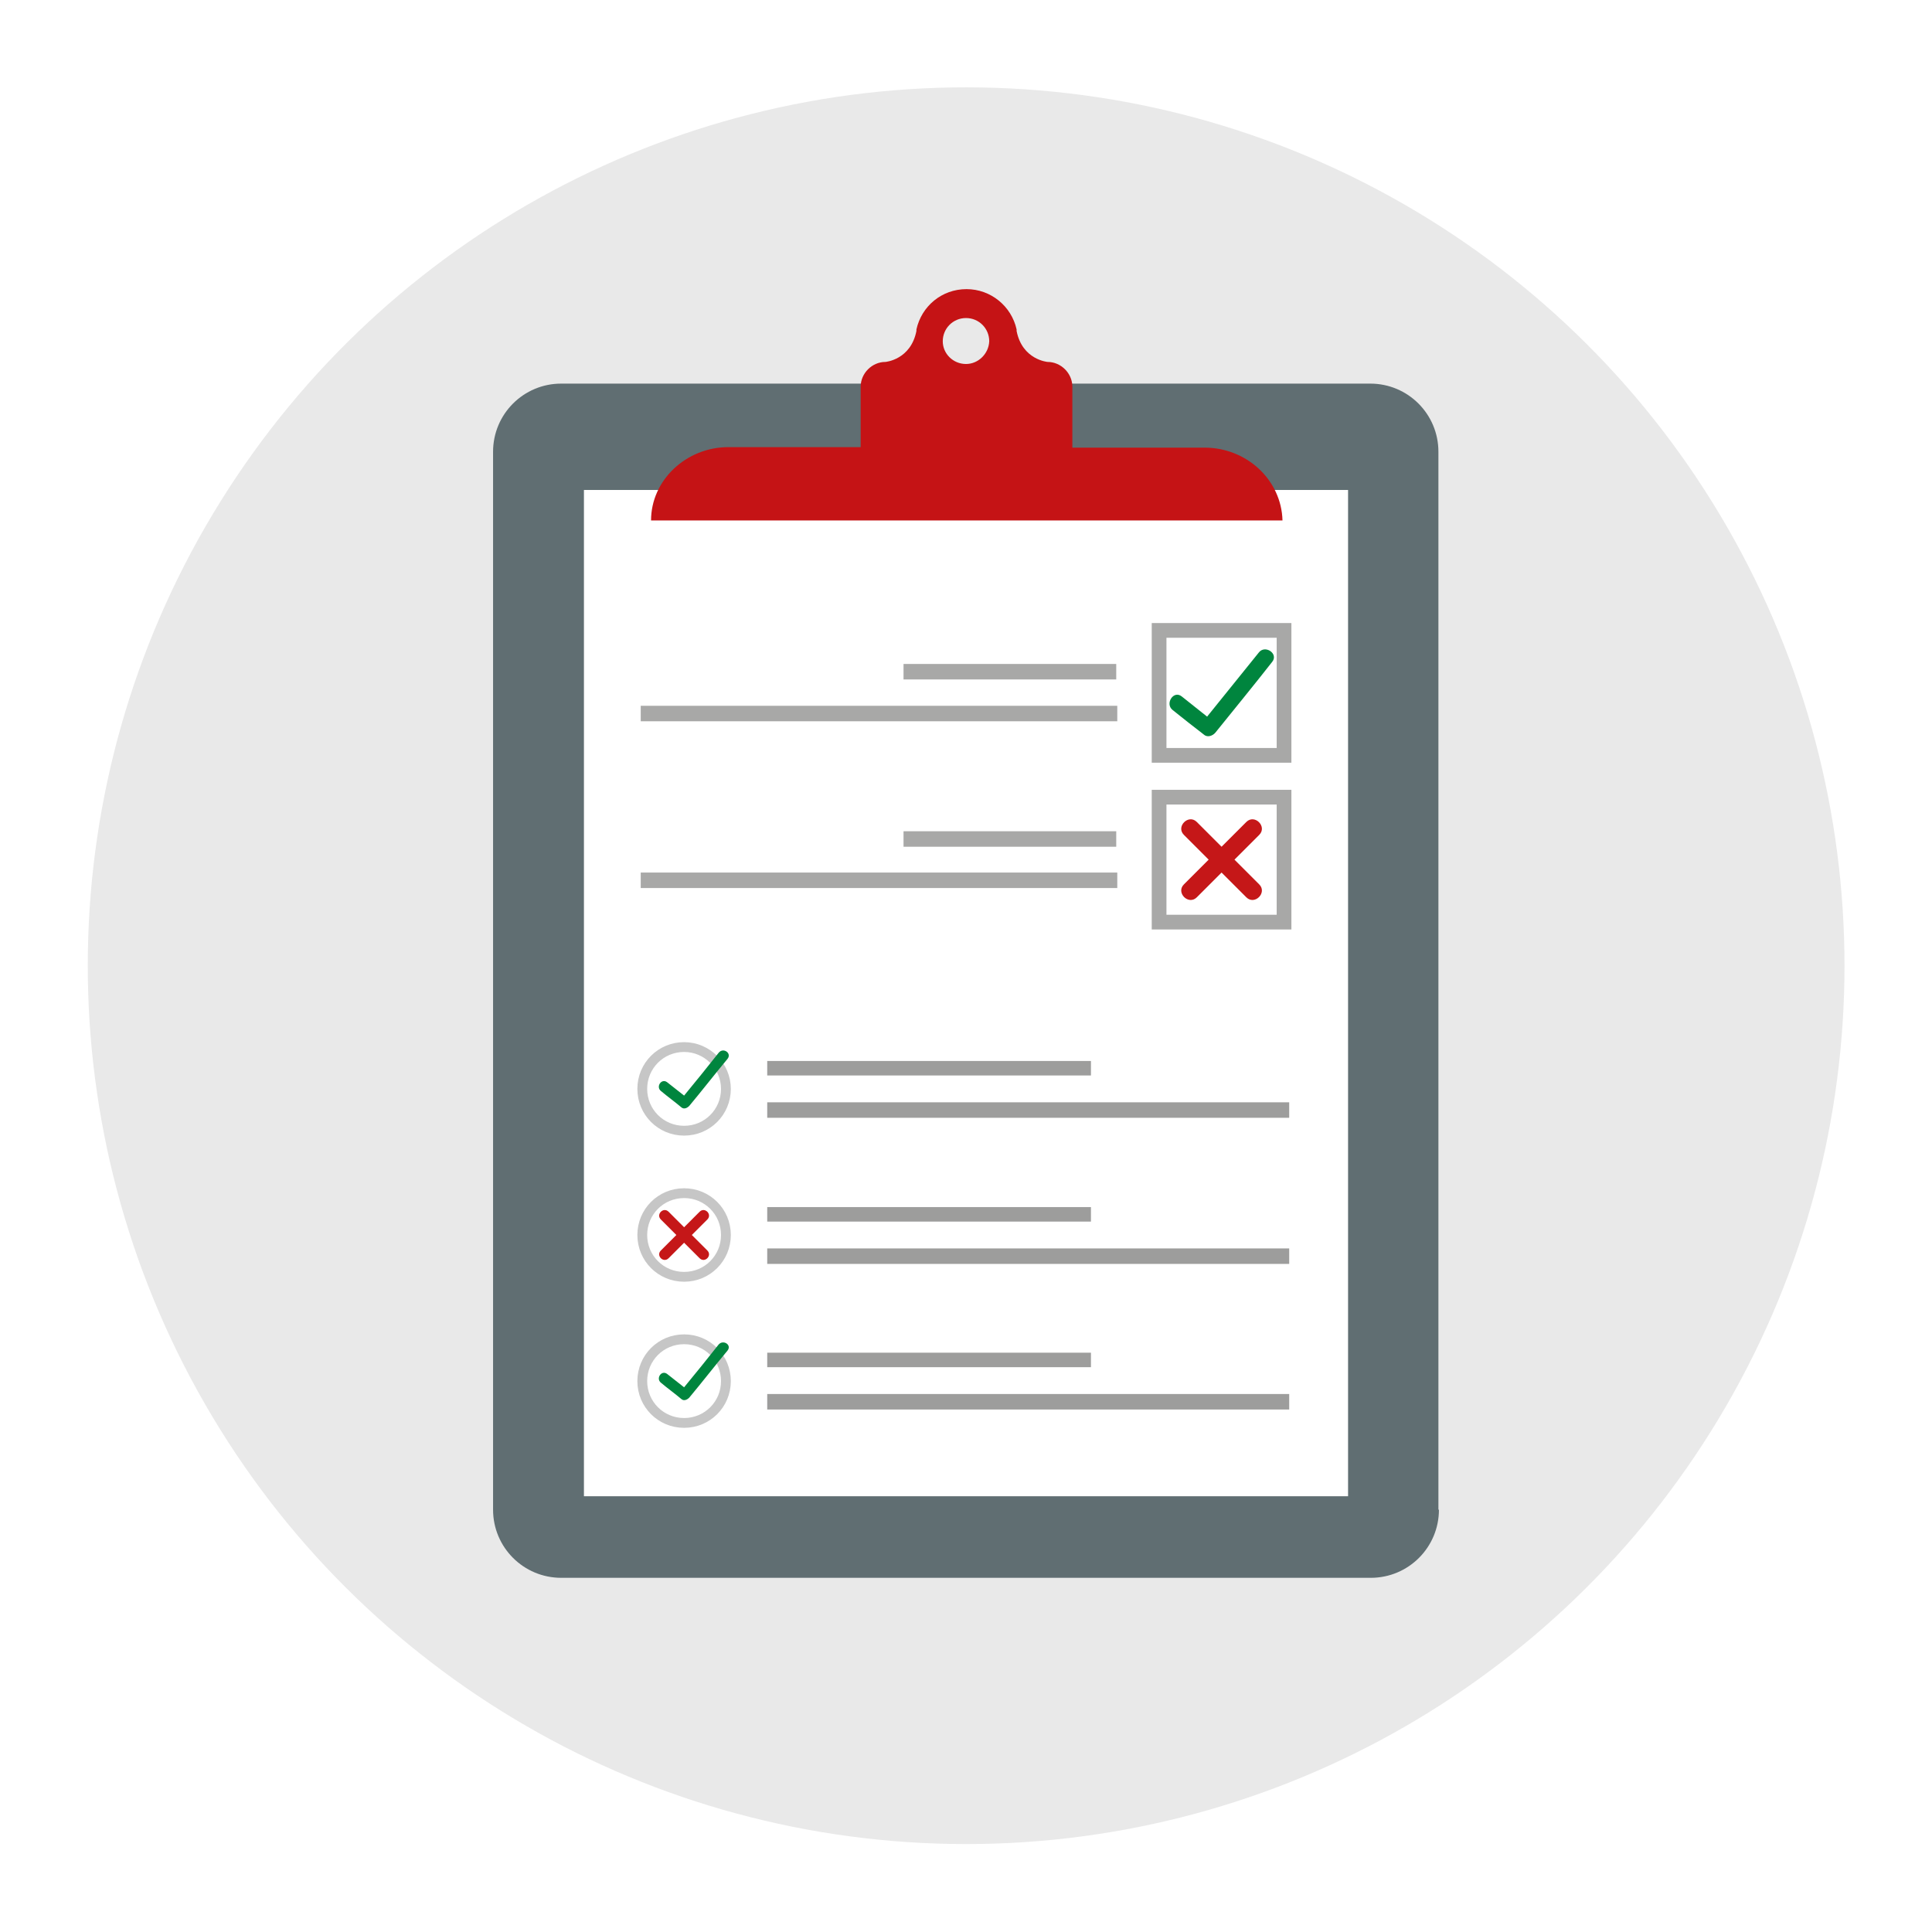 <?xml version="1.0" encoding="utf-8"?>
<!-- Generator: Adobe Illustrator 25.1.0, SVG Export Plug-In . SVG Version: 6.00 Build 0)  -->
<svg version="1.1" id="Ebene_1" xmlns="http://www.w3.org/2000/svg" xmlns:xlink="http://www.w3.org/1999/xlink" x="0px" y="0px"
	 viewBox="0 0 374.2 374.2" style="enable-background:new 0 0 374.2 374.2;" xml:space="preserve">
<style type="text/css">
	.st0{fill:#FFFFFF;}
	.st1{fill:#E9E9E9;}
	.st2{fill:#606E72;}
	.st3{fill:#C51315;}
	.st4{fill:#C51718;}
	.st5{fill:#00853E;}
	.st6{fill:none;stroke:#A8A8A7;stroke-width:2.85;stroke-miterlimit:10;}
	.st7{fill:none;stroke:#A8A8A7;stroke-width:3;stroke-miterlimit:10;}
	.st8{fill:none;stroke:#C6C6C6;stroke-width:1.9;stroke-miterlimit:10;}
	.st9{fill:none;stroke:#9D9D9C;stroke-width:2.808;stroke-miterlimit:10;}
	.st10{fill:none;stroke:#9D9D9C;stroke-width:3;stroke-miterlimit:10;}
</style>
<rect x="0" y="0" class="st0" width="374.2" height="374.2"/>
<ellipse transform="matrix(1.726692e-02 -1 1 1.726692e-02 -3.203 370.912)" class="st1" cx="187.1" cy="187.1" rx="170.1" ry="170.1"/>
<path class="st2" d="M278.7,292.4c0,7.3-5.9,13.2-13.2,13.2H108.7c-7.3,0-13.2-5.9-13.2-13.2V87.5c0-7.3,5.9-13.2,13.2-13.2h156.7
	c7.3,0,13.2,5.9,13.2,13.2V292.4z"/>
<rect x="113.1" y="94.9" class="st0" width="148" height="194.9"/>
<path class="st3" d="M233.3,86.7h-25.6V74.9c0-2.6-2.2-4.8-4.8-4.8c0,0-4.9-0.4-6-6c0-0.1,0-0.1,0-0.2c0,0,0,0,0-0.1h0
	c-1-4.5-5-7.8-9.7-7.8c-4.8,0-8.7,3.3-9.7,7.8h0c0,0,0,0,0,0.1c0,0.1,0,0.1,0,0.2c-1.1,5.6-6,6-6,6c-2.6,0-4.8,2.2-4.8,4.8v11.7
	h-25.6c-8.2,0-15,6.4-15,14.2h122.3C248.2,93,241.5,86.7,233.3,86.7z M187.1,70.5c-2.5,0-4.5-2-4.5-4.4c0-2.5,2-4.5,4.5-4.5
	c2.5,0,4.5,2,4.5,4.5C191.5,68.5,189.5,70.5,187.1,70.5z"/>
<path class="st4" d="M243.9,171.3c-1.6-1.6-3.2-3.2-4.8-4.8c1.6-1.6,3.2-3.2,4.8-4.8c1.6-1.6-0.9-4.1-2.5-2.5
	c-1.6,1.6-3.2,3.2-4.8,4.8c-1.6-1.6-3.2-3.2-4.8-4.8c-1.6-1.6-4.1,0.9-2.5,2.5c1.6,1.6,3.2,3.2,4.8,4.8c-1.6,1.6-3.2,3.2-4.8,4.8
	c-1.6,1.6,0.9,4.1,2.5,2.5c1.6-1.6,3.2-3.2,4.8-4.8c1.6,1.6,3.2,3.2,4.8,4.8C243,175.4,245.5,172.9,243.9,171.3z"/>
<path class="st5" d="M243.8,126.4c-3.3,4.1-6.7,8.3-10,12.4c-1.6-1.3-3.3-2.6-4.9-3.9c-1.6-1.3-3.3,1.4-1.8,2.6c2,1.6,4,3.2,6.1,4.8
	c0.7,0.6,1.7,0.2,2.2-0.4c3.7-4.6,7.4-9.1,11-13.7C247.7,126.6,245,124.8,243.8,126.4z"/>
<rect x="224.5" y="122.1" class="st6" width="24.2" height="24.2"/>
<rect x="224.5" y="154.4" class="st6" width="24.2" height="24.2"/>
<line class="st7" x1="124.1" y1="138.2" x2="216.4" y2="138.2"/>
<line class="st7" x1="175" y1="130.1" x2="216.2" y2="130.1"/>
<line class="st7" x1="124.1" y1="170.5" x2="216.4" y2="170.5"/>
<line class="st7" x1="175" y1="162.5" x2="216.2" y2="162.5"/>
<path class="st8" d="M140.6,210.9c0,4.5-3.6,8.1-8.1,8.1s-8.1-3.6-8.1-8.1c0-4.5,3.6-8.1,8.1-8.1S140.6,206.5,140.6,210.9z"/>
<line class="st9" x1="148.6" y1="206.9" x2="211.3" y2="206.9"/>
<line class="st10" x1="148.6" y1="215" x2="249.7" y2="215"/>
<path class="st5" d="M139.2,203.9c-2.2,2.8-4.4,5.5-6.7,8.3c-1.1-0.9-2.2-1.7-3.3-2.6c-1.1-0.8-2.2,0.9-1.2,1.7
	c1.3,1.1,2.7,2.1,4,3.2c0.5,0.4,1.1,0.1,1.5-0.3c2.5-3,4.9-6.1,7.4-9.1C141.8,204,140.1,202.8,139.2,203.9z"/>
<path class="st4" d="M137,242.2c-1-1-2-2-3-3c1-1,2-2,3-3c1-1-0.5-2.5-1.5-1.5c-1,1-2,2-3,3c-1-1-2-2-3-3c-1-1-2.5,0.5-1.5,1.5
	c1,1,2,2,3,3c-1,1-2,2-3,3c-1,1,0.5,2.5,1.5,1.5c1-1,2-2,3-3c1,1,2,2,3,3C136.5,244.7,138,243.2,137,242.2z"/>
<line class="st9" x1="148.6" y1="235.2" x2="211.3" y2="235.2"/>
<line class="st10" x1="148.6" y1="243.3" x2="249.7" y2="243.3"/>
<path class="st8" d="M140.6,239.2c0,4.5-3.6,8.1-8.1,8.1s-8.1-3.6-8.1-8.1c0-4.5,3.6-8.1,8.1-8.1S140.6,234.7,140.6,239.2z"/>
<line class="st9" x1="148.6" y1="263.4" x2="211.3" y2="263.4"/>
<line class="st10" x1="148.6" y1="271.5" x2="249.7" y2="271.5"/>
<path class="st8" d="M140.6,267.5c0,4.5-3.6,8.1-8.1,8.1s-8.1-3.6-8.1-8.1c0-4.5,3.6-8.1,8.1-8.1S140.6,263,140.6,267.5z"/>
<path class="st5" d="M139.2,260.4c-2.2,2.8-4.4,5.5-6.7,8.3c-1.1-0.9-2.2-1.7-3.3-2.6c-1.1-0.8-2.2,0.9-1.2,1.7
	c1.3,1.1,2.7,2.1,4,3.2c0.5,0.4,1.1,0.1,1.5-0.3c2.5-3,4.9-6.1,7.4-9.1C141.8,260.5,140.1,259.4,139.2,260.4z"/>
<g>
</g>
<g>
</g>
<g>
</g>
<g>
</g>
<g>
</g>
<g>
</g>
</svg>
